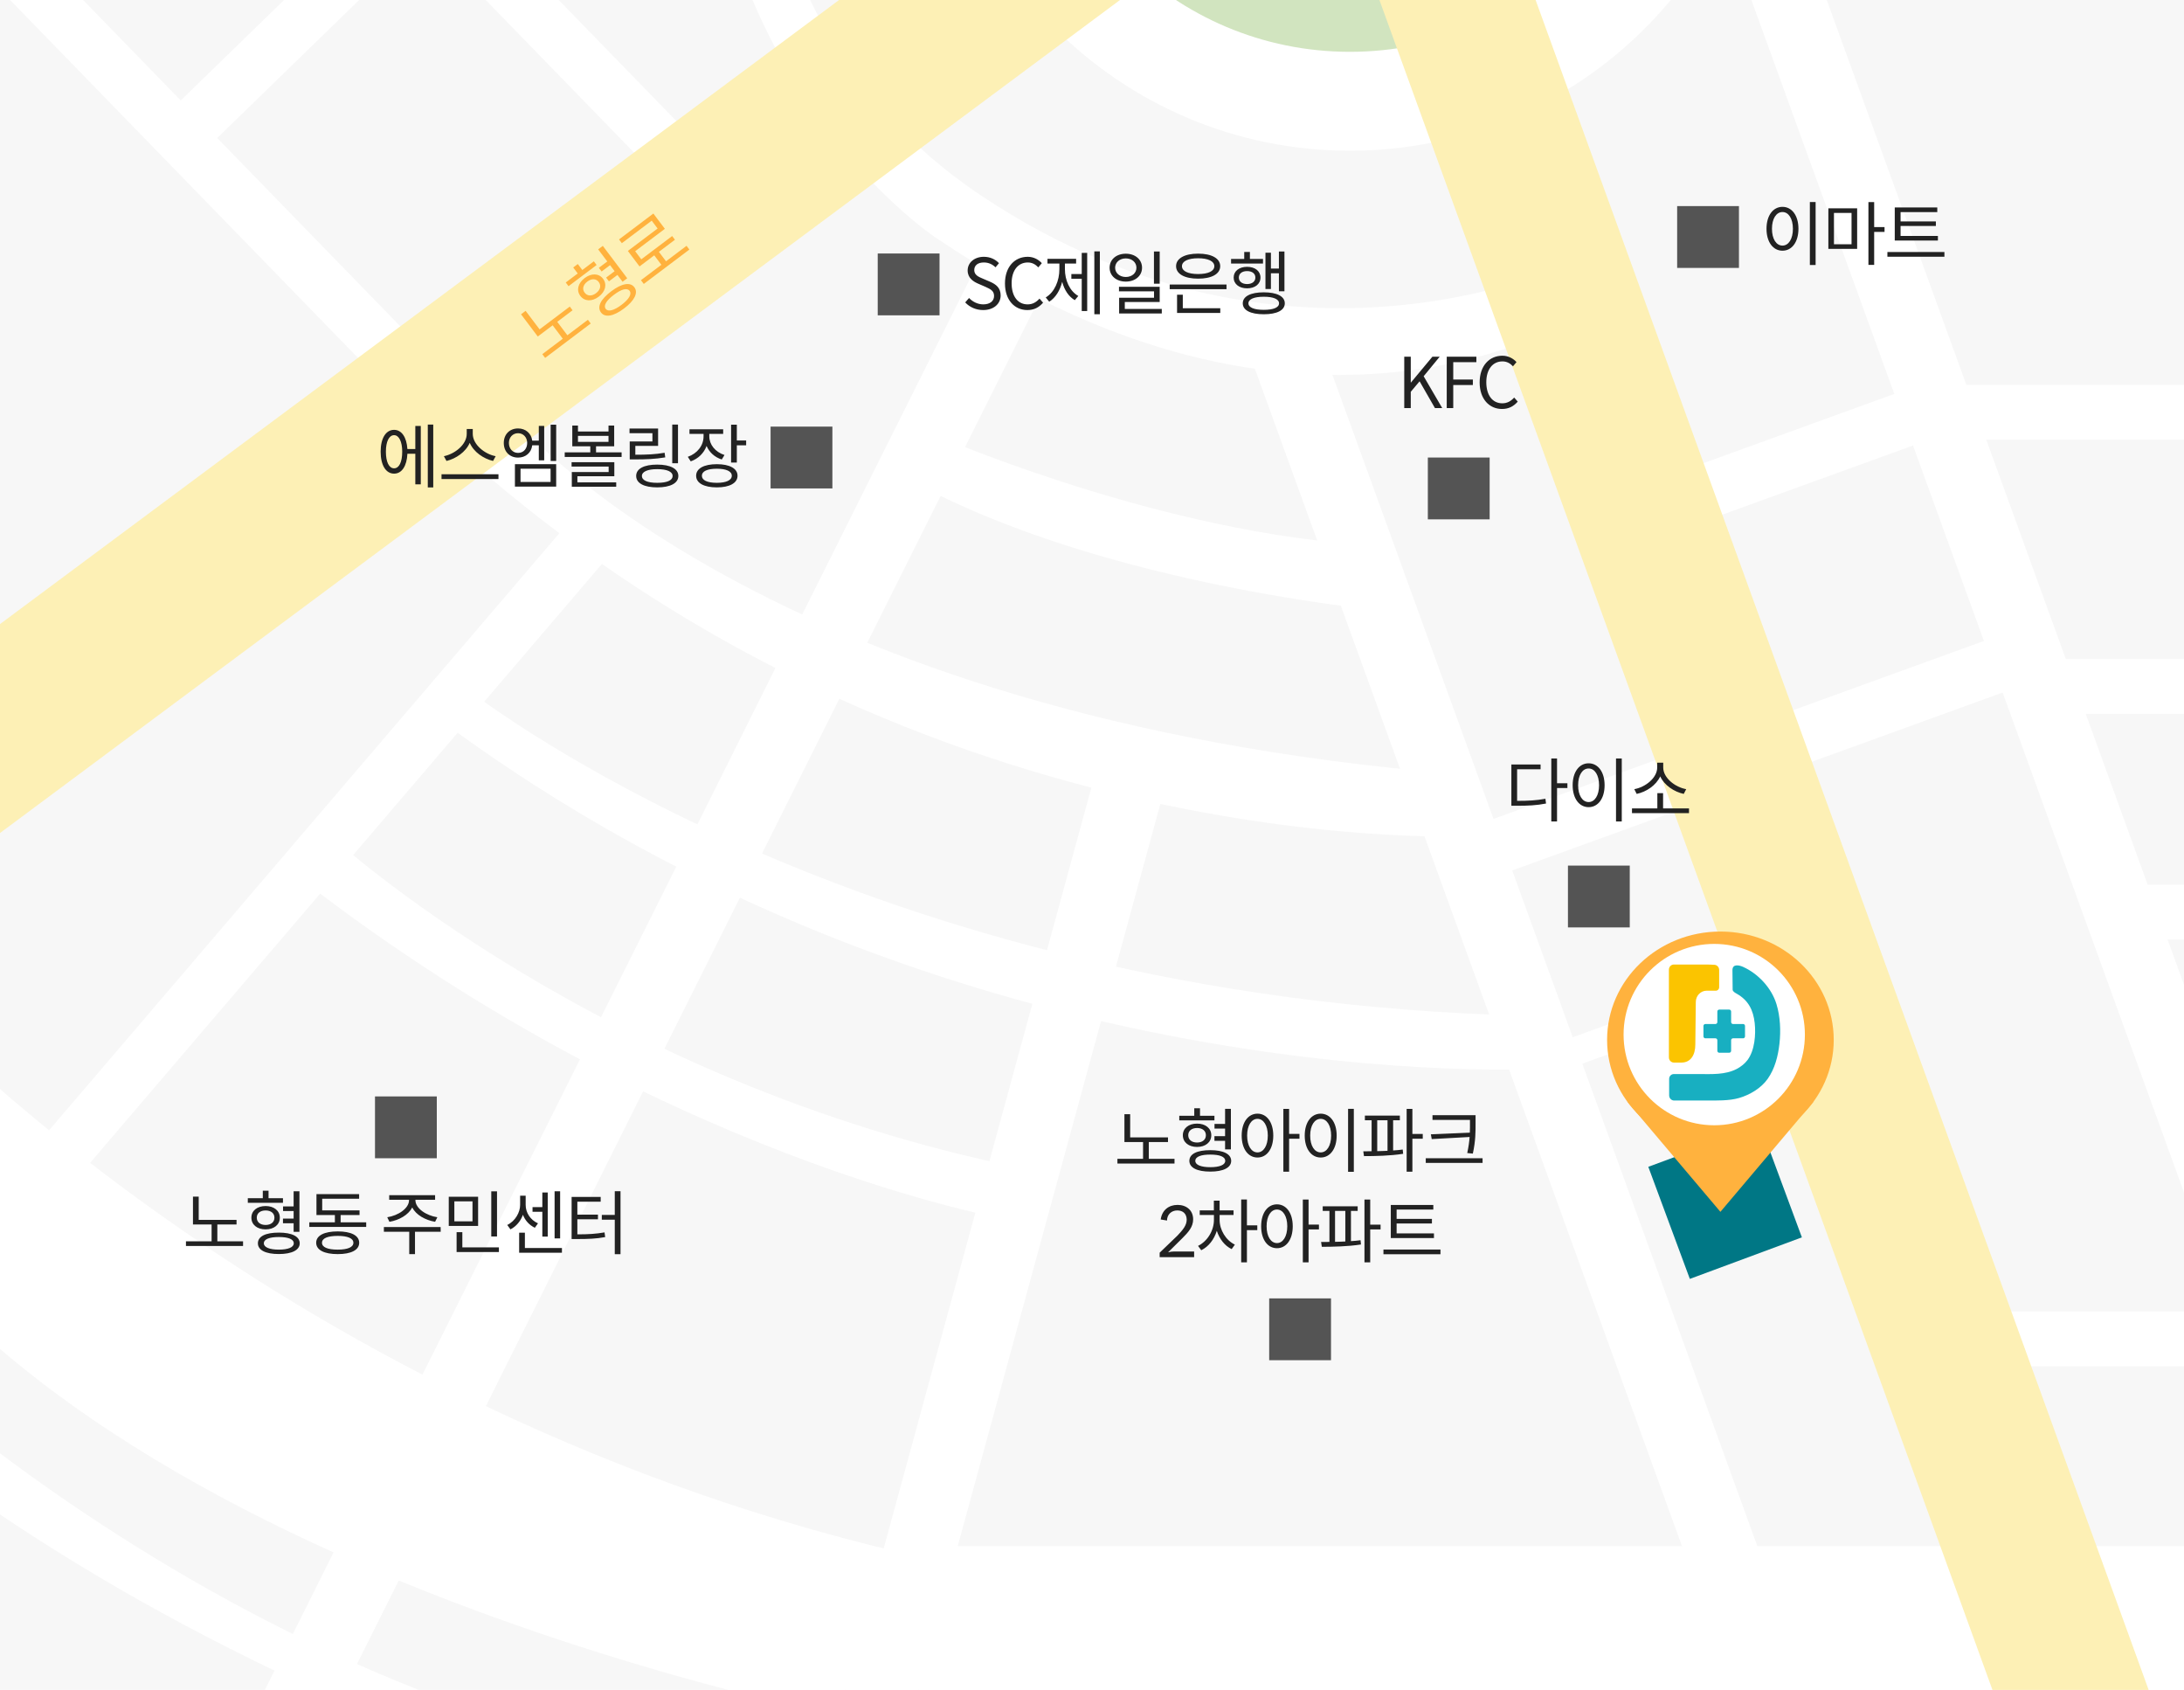 <svg width="530" height="410" viewBox="0 0 530 410" fill="none" xmlns="http://www.w3.org/2000/svg">
<g clip-path="url(#clip0_942_2435)">
<g clip-path="url(#clip1_942_2435)">
<mask id="mask0_942_2435" style="mask-type:luminance" maskUnits="userSpaceOnUse" x="-25" y="-217" width="930" height="655">
<path d="M904.917 -216.516H-24.129V437.229H904.917V-216.516Z" fill="white"/>
</mask>
<g mask="url(#mask0_942_2435)">
<path d="M904.917 -216.516H-24.129V437.229H904.917V-216.516Z" fill="#F7F7F7"/>
<path d="M431.949 390.23L318.804 78.418L302.645 84.279L415.789 396.092L431.949 390.23Z" fill="white"/>
<path d="M583.443 386.198L422.643 -56.948L406.483 -51.087L567.284 392.059L583.443 386.198Z" fill="white"/>
<path d="M240.902 56.594L42.21 454.155L57.587 461.837L256.279 64.276L240.902 56.594Z" fill="white"/>
<path d="M269.024 175.791L151.951 604.529L168.534 609.055L285.607 180.317L269.024 175.791Z" fill="white"/>
<path d="M-36.697 -177.186L-45.804 -168.335L166.346 49.854L175.453 41.004L-36.697 -177.186Z" fill="white"/>
<path d="M0.674 -20.044L-8.433 -11.193L90.612 90.672L99.719 81.821L0.674 -20.044Z" fill="white"/>
<path d="M-91.043 62.784L-100.149 71.635L-6.59 167.858L2.516 159.007L-91.043 62.784Z" fill="white"/>
<path d="M931.546 419.481V375.109L218.488 375.109V419.481L931.546 419.481Z" fill="white"/>
<path d="M793.964 93.347H472.2V106.659H793.964V93.347Z" fill="white"/>
<path d="M927.107 159.905H495.87V173.217H927.107V159.905Z" fill="white"/>
<path d="M793.964 214.63H514.363V227.942H793.964V214.63Z" fill="white"/>
<path d="M789.526 260.481H529.156V273.793H789.526V260.481Z" fill="white"/>
<path d="M920.45 318.165H482.556V331.477H920.45V318.165Z" fill="white"/>
<path d="M472.691 90.855L410.064 113.571L414.605 126.084L477.232 103.369L472.691 90.855Z" fill="white"/>
<path d="M488.424 152.972L355.627 201.139L360.168 213.652L492.964 165.486L488.424 152.972Z" fill="white"/>
<path d="M435.971 231.949L378.111 252.935L380.437 259.345L438.297 238.359L435.971 231.949Z" fill="white"/>
<path d="M40.177 27.953L49.03 37.058L320.51 -226.797L311.657 -235.902L40.177 27.953Z" fill="white"/>
<path d="M-55.1 34.255L-49.361 40.157L151.462 -155.025L145.723 -160.927L-55.1 34.255Z" fill="white"/>
<path d="M185.823 -99.419C185.823 -99.419 163.011 -2.407 238.459 47.689C313.908 97.785 382.698 63.027 382.698 63.027L386.634 74.763C386.634 74.763 320.565 120.71 227.364 57.85C227.364 57.85 156.739 11.999 172.08 -94.493L185.823 -99.419Z" fill="white"/>
<path d="M229.724 106.659C229.724 106.659 288.019 131.567 338.317 132.424L342.016 148.812C342.016 148.812 267.869 143.244 218.769 115.334L229.724 106.659Z" fill="white"/>
<path d="M125.287 102.222C125.287 102.222 185.764 174.215 353.392 187.771L359.028 202.798C359.028 202.798 225.5 210.933 112.52 110.357L125.287 102.222Z" fill="white"/>
<path d="M-3.587 292.345L6.067 300.595L153.294 128.372L143.64 120.122L-3.587 292.345Z" fill="white"/>
<path d="M112.52 166.561C112.52 166.561 207.393 242.733 370.863 246.43L375.56 259.246C375.56 259.246 231.676 268.616 104.879 173.217L112.513 166.561H112.52Z" fill="white"/>
<path d="M80.455 202.961C80.455 202.961 145.259 262.708 248.075 283.414L245.117 295.987C245.117 295.987 159.195 281.514 69.382 210.356L80.455 202.961Z" fill="white"/>
<path d="M-28.567 236.816C-28.567 236.816 62.236 339.848 218.769 376.706L218.488 419.481C218.488 419.481 12.855 383.983 -41.882 276.012L-28.567 236.816Z" fill="white"/>
<path d="M-41.882 316.782C-41.882 316.782 63.154 426.136 206.653 433.532L200.735 451.28C200.735 451.28 56.644 424.894 -48.835 329.376L-41.882 316.782Z" fill="white"/>
<path d="M331.29 24.571C380.517 24.571 420.422 -15.326 420.422 -64.543C420.422 -113.758 380.517 -153.656 331.29 -153.656C282.064 -153.656 242.158 -113.758 242.158 -64.543C242.158 -15.326 282.064 24.571 331.29 24.571Z" fill="#D1E4BF"/>
<path d="M327.592 24.571C376.818 24.571 416.724 -15.326 416.724 -64.543C416.724 -113.758 376.818 -153.656 327.592 -153.656C278.365 -153.656 238.459 -113.758 238.459 -64.543C238.459 -15.326 278.365 24.571 327.592 24.571Z" stroke="white" stroke-width="24" stroke-miterlimit="10"/>
<path d="M570.602 -272.886L-110.528 233.597L-86.249 266.234L594.881 -240.249L570.602 -272.886Z" fill="#FDF0B5"/>
<path d="M541.958 466.586L344.025 -78.893L310.53 -66.744L508.463 478.735L541.958 466.586Z" fill="#FDF0B5"/>
</g>
<path d="M143.353 78.489L132.29 86.83L131.604 85.921L136.572 82.175L134.116 78.917L130.505 81.64L126.442 76.251L127.555 75.412L130.943 79.904L138.273 74.378L138.948 75.274L135.229 78.078L137.685 81.336L142.667 77.58L143.353 78.489ZM137.97 69.432L137.295 68.536L140.199 66.346L139.104 64.894L140.217 64.055L141.313 65.507L144.109 63.399L144.784 64.294L137.97 69.432ZM145.995 65.872L145.32 64.977L147.369 63.431L145.159 60.499L146.285 59.65L152.211 67.509L151.085 68.358L149.836 66.702L147.773 68.258L147.087 67.349L149.15 65.793L148.045 64.327L145.995 65.872ZM146.343 67.633C147.377 69.004 146.912 70.759 145.297 71.977C143.668 73.205 141.866 73.159 140.832 71.788C139.809 70.431 140.26 68.685 141.889 67.457C143.504 66.239 145.32 66.275 146.343 67.633ZM141.877 71C142.532 71.869 143.62 71.9 144.652 71.122C145.684 70.344 145.953 69.29 145.298 68.421C144.643 67.552 143.565 67.534 142.533 68.312C141.502 69.09 141.222 70.131 141.877 71ZM148.333 70.667C150.844 68.774 152.931 68.35 153.944 69.694C154.937 71.011 153.976 72.927 151.465 74.821C148.899 76.755 146.833 77.121 145.84 75.804C144.817 74.447 145.768 72.602 148.333 70.667ZM150.82 73.966C152.625 72.605 153.374 71.338 152.79 70.564C152.176 69.75 150.783 70.161 148.978 71.522C147.173 72.884 146.38 74.12 146.994 74.934C147.578 75.708 149.015 75.327 150.82 73.966ZM167.292 60.545L156.229 68.887L155.543 67.977L160.498 64.242L158.768 61.948L155.198 64.639L152.363 60.879L159.585 55.434L158.152 53.534L150.903 58.999L150.218 58.09L158.552 51.806L161.346 55.512L154.138 60.946L155.622 62.914L163.115 57.265L163.791 58.161L159.895 61.098L161.625 63.392L166.606 59.636L167.292 60.545Z" fill="#FFB23E"/>
</g>
<rect x="407" y="50" width="15" height="15" fill="#545454"/>
<path d="M440.601 64.292H439.207V49.009H440.601V64.292ZM432.56 50.182C434.821 50.182 436.436 52.256 436.436 55.503C436.436 58.75 434.821 60.824 432.56 60.824C430.299 60.824 428.684 58.75 428.684 55.503C428.684 52.256 430.299 50.182 432.56 50.182ZM432.56 51.44C431.064 51.44 430.01 53.038 430.01 55.503C430.01 57.985 431.064 59.583 432.56 59.583C434.039 59.583 435.093 57.985 435.093 55.503C435.093 53.038 434.039 51.44 432.56 51.44ZM454.812 56.268V64.258H453.418V49.026H454.812V55.095H457.328V56.268H454.812ZM450.681 50.539V60.382H443.694V50.539H450.681ZM449.321 59.26V51.661H445.054V59.26H449.321ZM459.808 58.359V50.335H470.127V51.457H461.219V53.718H469.787V54.823H461.219V57.237H470.28V58.359H459.808ZM471.861 62.286H458.023V61.147H471.861V62.286Z" fill="#222222"/>
<path d="M342.356 86.539V92.795H342.407L347.609 86.539H349.377L345.484 91.282L349.989 99H348.221L344.498 92.506L342.356 95.056V99H340.775V86.539H342.356ZM358.276 86.539V87.865H352.666V92.081H357.426V93.407H352.666V99H351.085V86.539H358.276ZM364.494 99.221C361.417 99.221 359.071 96.807 359.071 92.778C359.071 88.749 361.417 86.301 364.596 86.301C366.109 86.301 367.299 87.049 368.013 87.848L367.163 88.868C366.5 88.171 365.701 87.678 364.613 87.678C362.25 87.678 360.686 89.599 360.686 92.727C360.686 95.872 362.182 97.844 364.562 97.844C365.786 97.844 366.653 97.317 367.452 96.45L368.319 97.436C367.299 98.592 366.126 99.221 364.494 99.221Z" fill="#222222"/>
<rect x="346.5" y="111" width="15" height="15" fill="#545454"/>
<path d="M377.853 191.183V199.292H376.459V184.009H377.853V190.027H380.369V191.183H377.853ZM368.163 194.294C370.883 194.294 372.838 194.192 375.031 193.784L375.184 194.94C372.872 195.399 370.832 195.484 367.976 195.484H366.769V185.471H373.858V186.627H368.163V194.294ZM393.56 199.292H392.166V184.009H393.56V199.292ZM385.519 185.182C387.78 185.182 389.395 187.256 389.395 190.503C389.395 193.75 387.78 195.824 385.519 195.824C383.258 195.824 381.643 193.75 381.643 190.503C381.643 187.256 383.258 185.182 385.519 185.182ZM385.519 186.44C384.023 186.44 382.969 188.038 382.969 190.503C382.969 192.985 384.023 194.583 385.519 194.583C386.998 194.583 388.052 192.985 388.052 190.503C388.052 188.038 386.998 186.44 385.519 186.44ZM408.603 192.611C406.274 192.101 403.894 190.537 402.891 188.361C401.888 190.537 399.525 192.118 397.179 192.611L396.601 191.455C399.27 190.996 402.16 188.735 402.16 186.202V185.029H403.622V186.202C403.622 188.735 406.529 190.996 409.198 191.455L408.603 192.611ZM409.878 197.269H396.04V196.13H402.194V192.424H403.588V196.13H409.878V197.269Z" fill="#222222"/>
<rect x="380.5" y="210" width="15" height="15" fill="#545454"/>
<path d="M285.023 282.286H271.168V281.147H277.39V277.067H272.868V270.318H274.262V275.945H283.442V277.067H278.784V281.147H285.023V282.286ZM286.178 271.814V270.692H289.816V268.873H291.21V270.692H294.712V271.814H286.178ZM294.729 273.803V272.681H297.296V269.009H298.707V278.852H297.296V276.778H294.712V275.639H297.296V273.803H294.729ZM293.947 275.418C293.947 277.135 292.519 278.257 290.496 278.257C288.456 278.257 287.045 277.135 287.045 275.418C287.045 273.718 288.456 272.596 290.496 272.596C292.519 272.596 293.947 273.718 293.947 275.418ZM288.354 275.418C288.354 276.506 289.204 277.186 290.496 277.186C291.788 277.186 292.638 276.506 292.638 275.418C292.638 274.33 291.788 273.667 290.496 273.667C289.204 273.667 288.354 274.33 288.354 275.418ZM293.709 279.039C296.854 279.039 298.775 279.957 298.775 281.64C298.775 283.289 296.854 284.241 293.709 284.241C290.496 284.241 288.626 283.289 288.626 281.64C288.626 279.94 290.496 279.039 293.709 279.039ZM293.709 283.17C295.97 283.17 297.33 282.609 297.33 281.64C297.33 280.62 295.97 280.11 293.709 280.11C291.448 280.11 290.071 280.62 290.071 281.64C290.071 282.609 291.448 283.17 293.709 283.17ZM312.832 276.268V284.258H311.438V269.026H312.832V275.095H315.348V276.268H312.832ZM305.165 270.182C307.409 270.182 308.99 272.256 308.99 275.503C308.99 278.75 307.409 280.824 305.165 280.824C302.904 280.824 301.323 278.75 301.323 275.503C301.323 272.256 302.904 270.182 305.165 270.182ZM305.165 279.583C306.61 279.583 307.664 277.985 307.664 275.503C307.664 273.038 306.61 271.44 305.165 271.44C303.686 271.44 302.649 273.038 302.649 275.503C302.649 277.985 303.686 279.583 305.165 279.583ZM328.539 284.292H327.145V269.009H328.539V284.292ZM320.498 270.182C322.759 270.182 324.374 272.256 324.374 275.503C324.374 278.75 322.759 280.824 320.498 280.824C318.237 280.824 316.622 278.75 316.622 275.503C316.622 272.256 318.237 270.182 320.498 270.182ZM320.498 271.44C319.002 271.44 317.948 273.038 317.948 275.503C317.948 277.985 319.002 279.583 320.498 279.583C321.977 279.583 323.031 277.985 323.031 275.503C323.031 273.038 321.977 271.44 320.498 271.44ZM342.75 276.268V284.258H341.356V269.026H342.75V275.112H345.266V276.268H342.75ZM338.075 279.107C338.874 279.056 339.656 279.005 340.404 278.886L340.506 279.923C337.327 280.416 333.672 280.484 331.003 280.484L330.833 279.311H331.819C332.142 279.311 332.499 279.311 332.856 279.294V271.78H331.224V270.658H339.707V271.78H338.075V279.107ZM334.216 279.277C335.032 279.26 335.882 279.243 336.715 279.192V271.78H334.216V279.277ZM356.688 274.789C356.705 274.398 356.722 273.99 356.722 273.599V271.695H347.627V270.556H358.082V272.426C358.082 274.653 358.099 276.744 357.419 279.872L356.059 279.736C356.382 278.24 356.552 277.016 356.637 275.843L347.44 276.353L347.236 275.197L356.688 274.789ZM359.782 282.133H345.995V280.994H359.782V282.133ZM289.784 305H281.42V303.912L285.721 299.781C287.03 298.387 287.982 297.316 287.982 295.854C287.931 294.358 286.979 293.661 285.687 293.661C284.259 293.661 283.205 294.681 283.205 296.109L281.675 295.854C281.998 293.559 283.647 292.318 285.772 292.318C287.897 292.318 289.546 293.61 289.546 295.82C289.546 297.673 288.356 298.965 286.945 300.376L283.46 303.827C283.936 303.691 284.446 303.623 284.871 303.623H289.784V305ZM302.597 298.438V306.258H301.203V291.009H302.597V297.282H305.113V298.438H302.597ZM295.967 295.956C295.967 298.387 297.48 300.903 299.673 301.957L298.891 303.045C297.191 302.229 295.95 300.597 295.287 298.608C294.624 300.733 293.281 302.45 291.513 303.317L290.731 302.263C292.958 301.175 294.59 298.608 294.59 295.956V294.766H291.139V293.644H294.573V291.281H295.967V293.644H299.35V294.766H295.967V295.956ZM317.556 298.268V306.258H316.162V291.026H317.556V297.095H320.072V298.268H317.556ZM309.889 292.182C312.133 292.182 313.714 294.256 313.714 297.503C313.714 300.75 312.133 302.824 309.889 302.824C307.628 302.824 306.047 300.75 306.047 297.503C306.047 294.256 307.628 292.182 309.889 292.182ZM309.889 301.583C311.334 301.583 312.388 299.985 312.388 297.503C312.388 295.038 311.334 293.44 309.889 293.44C308.41 293.44 307.373 295.038 307.373 297.503C307.373 299.985 308.41 301.583 309.889 301.583ZM332.514 298.268V306.258H331.12V291.026H332.514V297.112H335.03V298.268H332.514ZM327.839 301.107C328.638 301.056 329.42 301.005 330.168 300.886L330.27 301.923C327.091 302.416 323.436 302.484 320.767 302.484L320.597 301.311H321.583C321.906 301.311 322.263 301.311 322.62 301.294V293.78H320.988V292.658H329.471V293.78H327.839V301.107ZM323.98 301.277C324.796 301.26 325.646 301.243 326.479 301.192V293.78H323.98V301.277ZM337.511 300.359V292.335H347.83V293.457H338.922V295.718H347.49V296.823H338.922V299.237H347.983V300.359H337.511ZM349.564 304.286H335.726V303.147H349.564V304.286Z" fill="#222222"/>
<rect x="308" y="315" width="15" height="15" fill="#545454"/>
<rect x="91" y="266" width="15" height="15" fill="#545454"/>
<path d="M58.983 302.286H45.128V301.147H51.35V297.067H46.828V290.318H48.222V295.945H57.402V297.067H52.744V301.147H58.983V302.286ZM60.137 291.814V290.692H63.775V288.873H65.169V290.692H68.671V291.814H60.137ZM68.688 293.803V292.681H71.255V289.009H72.666V298.852H71.255V296.778H68.671V295.639H71.255V293.803H68.688ZM67.906 295.418C67.906 297.135 66.478 298.257 64.455 298.257C62.415 298.257 61.004 297.135 61.004 295.418C61.004 293.718 62.415 292.596 64.455 292.596C66.478 292.596 67.906 293.718 67.906 295.418ZM62.313 295.418C62.313 296.506 63.163 297.186 64.455 297.186C65.747 297.186 66.597 296.506 66.597 295.418C66.597 294.33 65.747 293.667 64.455 293.667C63.163 293.667 62.313 294.33 62.313 295.418ZM67.668 299.039C70.813 299.039 72.734 299.957 72.734 301.64C72.734 303.289 70.813 304.241 67.668 304.241C64.455 304.241 62.585 303.289 62.585 301.64C62.585 299.94 64.455 299.039 67.668 299.039ZM67.668 303.17C69.929 303.17 71.289 302.609 71.289 301.64C71.289 300.62 69.929 300.11 67.668 300.11C65.407 300.11 64.03 300.62 64.03 301.64C64.03 302.609 65.407 303.17 67.668 303.17ZM88.866 297.662H75.062V296.54H81.267V294.772H76.796V289.706H87.149V290.828H78.19V293.65H87.251V294.772H82.661V296.54H88.866V297.662ZM81.964 298.75C85.194 298.75 87.166 299.736 87.166 301.504C87.166 303.272 85.194 304.258 81.964 304.258C78.7 304.258 76.728 303.272 76.728 301.504C76.728 299.736 78.7 298.75 81.964 298.75ZM81.964 303.17C84.361 303.17 85.755 302.592 85.755 301.504C85.755 300.416 84.361 299.838 81.964 299.838C79.499 299.838 78.139 300.416 78.139 301.504C78.139 302.592 79.499 303.17 81.964 303.17ZM93.975 295.316C96.627 294.908 99.263 293.174 99.263 291.168V291.083H94.451V289.961H105.587V291.083H100.81V291.168C100.81 293.174 103.445 294.908 106.131 295.316L105.587 296.421C103.224 296.013 100.946 294.755 100.045 292.936C99.093 294.755 96.882 296.013 94.502 296.421L93.975 295.316ZM100.708 298.835V304.258H99.314V298.835H93.159V297.696H106.93L106.947 298.835H100.708ZM119.219 299.974V289.026H120.613V299.974H119.219ZM108.9 297.424V290.335H116.023V297.424H108.9ZM110.26 291.457V296.302H114.663V291.457H110.26ZM121.072 303.748H110.804V298.937H112.198V302.626H121.072V303.748ZM134.586 300.45V289.009H135.929V300.45H134.586ZM129.231 293.99V292.851H131.611V289.315H132.92V300.008H131.611V293.99H129.231ZM129.792 297.866C128.415 297.203 127.429 296.081 126.902 294.721C126.358 296.217 125.304 297.526 123.876 298.257L123.094 297.186C125.066 296.234 126.222 294.109 126.222 292.324V290.08H127.565V292.324C127.565 294.143 128.636 295.928 130.557 296.795L129.792 297.866ZM136.371 303.918H125.984V299.056H127.378V302.779H136.371V303.918ZM150.582 304.275H149.188V295.911H146.043V294.755H149.188V288.992H150.582V304.275ZM140.11 299.464C142.881 299.464 144.615 299.345 146.706 298.988L146.859 300.127C144.649 300.535 142.796 300.603 139.889 300.603H138.716V290.386H145.771V291.542H140.11V294.687H145.108V295.809H140.11V299.464Z" fill="#222222"/>
<rect x="213" y="61.5" width="15" height="15" fill="#545454"/>
<path d="M238.598 75.221C236.83 75.221 235.317 74.524 234.229 73.368L235.164 72.297C236.065 73.249 237.323 73.844 238.615 73.844C240.247 73.844 241.233 73.028 241.233 71.804C241.233 70.529 240.332 70.138 239.159 69.594L237.357 68.812C236.218 68.319 234.824 67.452 234.824 65.616C234.824 63.695 236.49 62.301 238.751 62.301C240.247 62.301 241.539 62.896 242.423 63.848L241.59 64.851C240.825 64.12 239.907 63.678 238.751 63.678C237.323 63.678 236.422 64.358 236.422 65.514C236.422 66.738 237.51 67.18 238.479 67.588L240.264 68.353C241.709 68.982 242.831 69.832 242.831 71.685C242.831 73.657 241.199 75.221 238.598 75.221ZM249.303 75.221C246.226 75.221 243.88 72.807 243.88 68.778C243.88 64.749 246.226 62.301 249.405 62.301C250.918 62.301 252.108 63.049 252.822 63.848L251.972 64.868C251.309 64.171 250.51 63.678 249.422 63.678C247.059 63.678 245.495 65.599 245.495 68.727C245.495 71.872 246.991 73.844 249.371 73.844C250.595 73.844 251.462 73.317 252.261 72.45L253.128 73.436C252.108 74.592 250.935 75.221 249.303 75.221ZM266.91 76.241H265.567V60.992H266.91V76.241ZM263.833 61.349V75.459H262.507V67.622H259.991V66.483H262.507V61.349H263.833ZM258.427 65.31C258.427 67.962 259.566 70.614 261.674 71.804L260.824 72.824C259.328 71.94 258.291 70.359 257.764 68.37C257.237 70.495 256.132 72.246 254.619 73.198L253.769 72.161C255.911 70.886 257.084 68.115 257.084 65.31V63.933H254.194V62.794H261.147V63.933H258.427V65.31ZM280.033 68.829V61.009H281.427V68.829H280.033ZM277.143 64.953C277.143 66.942 275.46 68.319 273.199 68.319C270.938 68.319 269.272 66.942 269.272 64.953C269.272 62.93 270.938 61.553 273.199 61.553C275.46 61.553 277.143 62.93 277.143 64.953ZM270.615 64.953C270.615 66.245 271.72 67.197 273.199 67.197C274.695 67.197 275.783 66.245 275.783 64.953C275.783 63.644 274.695 62.692 273.199 62.692C271.72 62.692 270.615 63.644 270.615 64.953ZM281.937 76.054H271.584V72.229H280.05V70.682H271.55V69.577H281.427V73.266H272.961V74.949H281.937V76.054ZM290.758 67.605C287.494 67.605 285.403 66.483 285.403 64.579C285.403 62.675 287.494 61.536 290.758 61.536C294.022 61.536 296.113 62.675 296.113 64.579C296.113 66.483 294.022 67.605 290.758 67.605ZM290.758 62.658C288.361 62.658 286.831 63.355 286.831 64.579C286.831 65.803 288.361 66.483 290.758 66.483C293.155 66.483 294.685 65.803 294.685 64.579C294.685 63.355 293.155 62.658 290.758 62.658ZM297.643 70.155H283.856V69.033H297.643V70.155ZM296.13 74.779V75.918H285.641V71.498H287.035V74.779H296.13ZM307.094 70.121V61.315H308.42V65.157H310.358V61.009H311.701V70.665H310.358V66.296H308.42V70.121H307.094ZM298.747 63.933V62.828H301.943V61.128H303.32V62.828H306.499V63.933H298.747ZM305.887 67.333C305.887 68.914 304.561 69.951 302.64 69.951C300.719 69.951 299.376 68.914 299.376 67.333C299.376 65.769 300.719 64.732 302.64 64.732C304.561 64.732 305.887 65.769 305.887 67.333ZM300.634 67.333C300.634 68.285 301.416 68.914 302.64 68.914C303.864 68.914 304.646 68.285 304.646 67.333C304.646 66.381 303.864 65.769 302.64 65.769C301.416 65.769 300.634 66.381 300.634 67.333ZM306.686 70.92C309.865 70.92 311.786 71.889 311.786 73.589C311.786 75.289 309.865 76.241 306.686 76.241C303.507 76.241 301.586 75.289 301.586 73.589C301.586 71.889 303.507 70.92 306.686 70.92ZM306.686 75.17C309.015 75.17 310.392 74.609 310.392 73.589C310.392 72.569 309.015 71.991 306.686 71.991C304.357 71.991 302.963 72.569 302.963 73.589C302.963 74.609 304.357 75.17 306.686 75.17Z" fill="#222222"/>
<path d="M105.139 118.258H103.813V103.009H105.139V118.258ZM102.113 103.349V117.51H100.787V110.081H98.866C98.73 113.073 97.506 114.909 95.636 114.909C93.647 114.909 92.372 112.869 92.372 109.571C92.372 106.307 93.647 104.284 95.636 104.284C97.472 104.284 98.679 106.069 98.866 108.942H100.787V103.349H102.113ZM95.636 113.617C96.86 113.617 97.608 112.104 97.608 109.571C97.608 107.123 96.809 105.576 95.636 105.576C94.412 105.576 93.647 107.123 93.647 109.571C93.647 112.104 94.412 113.617 95.636 113.617ZM119.656 111.832C117.344 111.288 114.947 109.673 113.995 107.429C113.043 109.656 110.629 111.288 108.351 111.832L107.722 110.676C110.374 110.132 113.264 107.871 113.264 105.253V104.08H114.726V105.253C114.726 107.837 117.616 110.183 120.285 110.676L119.656 111.832ZM120.965 116.218H107.144V115.062H120.965V116.218ZM134.971 111.832H133.628V103.026H134.971V111.832ZM129.157 108.041C128.936 109.843 127.559 111.016 125.723 111.016C123.683 111.016 122.255 109.588 122.255 107.463C122.255 105.372 123.683 103.944 125.723 103.944C127.559 103.944 128.936 105.134 129.157 106.902H130.755V103.332H132.064V111.679H130.755V108.041H129.157ZM123.496 107.463C123.496 108.874 124.431 109.877 125.723 109.877C127.117 109.877 127.933 108.789 127.933 107.463C127.933 106.103 126.998 105.1 125.723 105.1C124.431 105.1 123.496 106.103 123.496 107.463ZM134.971 112.614V118.054H124.958V112.614H134.971ZM133.611 116.932V113.719H126.318V116.932H133.611ZM150.848 110.863H137.044V109.741H143.249V108.279H138.88V103.247H140.257V104.692H147.669V103.247H149.046V108.279H144.643V109.741H150.848V110.863ZM147.669 107.208V105.746H140.257V107.208H147.669ZM149.539 117.017V118.088H138.761V114.518H147.703V113.192H138.71V112.138H149.08V115.538H140.121V117.017H149.539ZM163.138 112.393V103.009H164.532V112.393H163.138ZM161.438 110.965C158.956 111.373 156.848 111.458 154.043 111.458H152.819V107.106H158.327V105.1H152.768V103.961H159.704V108.177H154.179V110.319C156.899 110.319 158.871 110.251 161.285 109.843L161.438 110.965ZM159.483 112.716C162.662 112.716 164.617 113.719 164.617 115.47C164.617 117.238 162.662 118.241 159.483 118.241C156.304 118.241 154.383 117.238 154.383 115.47C154.383 113.702 156.287 112.716 159.483 112.716ZM159.483 117.136C161.88 117.136 163.223 116.558 163.223 115.47C163.223 114.433 161.88 113.821 159.483 113.821C157.154 113.821 155.777 114.433 155.777 115.47C155.777 116.558 157.154 117.136 159.483 117.136ZM181.071 108.041H178.81V112.223H177.416V103.026H178.81V106.868H181.071V108.041ZM175.155 111.475C173.387 110.914 172.129 109.707 171.466 108.194C170.803 109.962 169.46 111.271 167.624 111.934L166.91 110.829C169.222 110.013 170.735 108.092 170.735 105.865V105.27H167.318V104.148H175.495V105.27H172.129V105.865C172.129 107.854 173.557 109.656 175.818 110.387L175.155 111.475ZM173.965 112.614C177.042 112.614 178.98 113.651 178.98 115.419C178.98 117.204 177.042 118.241 173.965 118.241C170.837 118.241 168.933 117.204 168.933 115.419C168.933 113.651 170.837 112.614 173.965 112.614ZM173.965 117.136C176.226 117.136 177.586 116.507 177.586 115.419C177.586 114.331 176.226 113.719 173.965 113.719C171.636 113.719 170.327 114.331 170.327 115.419C170.327 116.507 171.636 117.136 173.965 117.136Z" fill="#222222"/>
<rect x="187" y="103.5" width="15" height="15" fill="#545454"/>
<rect x="400" y="283.08" width="29" height="29" transform="rotate(-20.34 400 283.08)" fill="#007785"/>
<g filter="url(#filter0_d_942_2435)">
<path d="M392.883 265.252L415.5 292L438.109 265.252H392.883Z" fill="#FFB23E"/>
<path d="M415.5 276.575C430.688 276.575 443 264.805 443 250.287C443 235.769 430.688 224 415.5 224C400.312 224 388 235.769 388 250.287C388 264.805 400.312 276.575 415.5 276.575Z" fill="#FFB23E"/>
</g>
<circle cx="416" cy="251" r="22" fill="white"/>
<g clip-path="url(#clip2_942_2435)">
<path d="M411.41 253.445L411.527 243.094C411.527 241.579 412.709 240.35 414.165 240.35H416.398C416.839 240.35 417.195 239.98 417.195 239.521V235.325C417.195 234.658 416.695 234.109 416.053 234.069C415.33 234.024 414.577 234 413.794 234H406.212C405.542 234 405 234.563 405 235.257V256.531C405 257.226 405.542 257.788 406.212 257.788H408.052C410.36 257.788 411.408 255.843 411.408 253.443L411.41 253.445Z" fill="#FBC400"/>
<path d="M431.099 243.592C429.887 239.653 426.653 236.218 422.999 234.571C422.085 234.16 420.419 233.759 420.419 235.374L420.469 240.096C420.469 240.555 421.119 240.888 421.506 241.109C424.274 242.691 425.471 245.027 425.821 248.21C426.121 250.94 425.84 254.81 424.08 257.168C423.414 258.063 422.435 258.829 421.46 259.334C418.626 260.802 415.347 260.576 412.292 260.576H406.189C405.564 260.576 405.059 261.1 405.059 261.748V265.741C405.059 266.436 405.601 266.998 406.271 266.998H413.854C416.582 266.998 419.636 267.08 422.026 266.383C424.626 265.626 427.373 264.015 428.98 261.727C430.719 259.254 431.494 256.21 431.828 253.207C432.171 250.115 432.039 246.645 431.099 243.592Z" fill="#18AFC1"/>
<path d="M423.016 248.434H420.555C420.304 248.434 420.099 248.222 420.099 247.962V245.409C420.099 245.148 419.895 244.936 419.644 244.936H417.21C416.959 244.936 416.755 245.148 416.755 245.409V247.962C416.755 248.222 416.551 248.434 416.299 248.434H413.839C413.588 248.434 413.383 248.646 413.383 248.907V251.432C413.383 251.692 413.588 251.904 413.839 251.904H416.299C416.551 251.904 416.755 252.116 416.755 252.377V254.93C416.755 255.19 416.959 255.402 417.21 255.402H419.644C419.895 255.402 420.099 255.19 420.099 254.93V252.377C420.099 252.116 420.304 251.904 420.555 251.904H423.016C423.267 251.904 423.471 251.692 423.471 251.432V248.907C423.471 248.646 423.267 248.434 423.016 248.434Z" fill="#18AFC1"/>
</g>
</g>
<defs>
<filter id="filter0_d_942_2435" x="380" y="216" width="75" height="88" filterUnits="userSpaceOnUse" color-interpolation-filters="sRGB">
<feFlood flood-opacity="0" result="BackgroundImageFix"/>
<feColorMatrix in="SourceAlpha" type="matrix" values="0 0 0 0 0 0 0 0 0 0 0 0 0 0 0 0 0 0 127 0" result="hardAlpha"/>
<feOffset dx="2" dy="2"/>
<feGaussianBlur stdDeviation="5"/>
<feComposite in2="hardAlpha" operator="out"/>
<feColorMatrix type="matrix" values="0 0 0 0 0 0 0 0 0 0 0 0 0 0 0 0 0 0 0.3 0"/>
<feBlend mode="normal" in2="BackgroundImageFix" result="effect1_dropShadow_942_2435"/>
<feBlend mode="normal" in="SourceGraphic" in2="effect1_dropShadow_942_2435" result="shape"/>
</filter>
<clipPath id="clip0_942_2435">
<rect width="530" height="410" fill="white"/>
</clipPath>
<clipPath id="clip1_942_2435">
<rect width="530" height="410" fill="white"/>
</clipPath>
<clipPath id="clip2_942_2435">
<rect width="27" height="33" fill="white" transform="translate(405 234)"/>
</clipPath>
</defs>
</svg>
